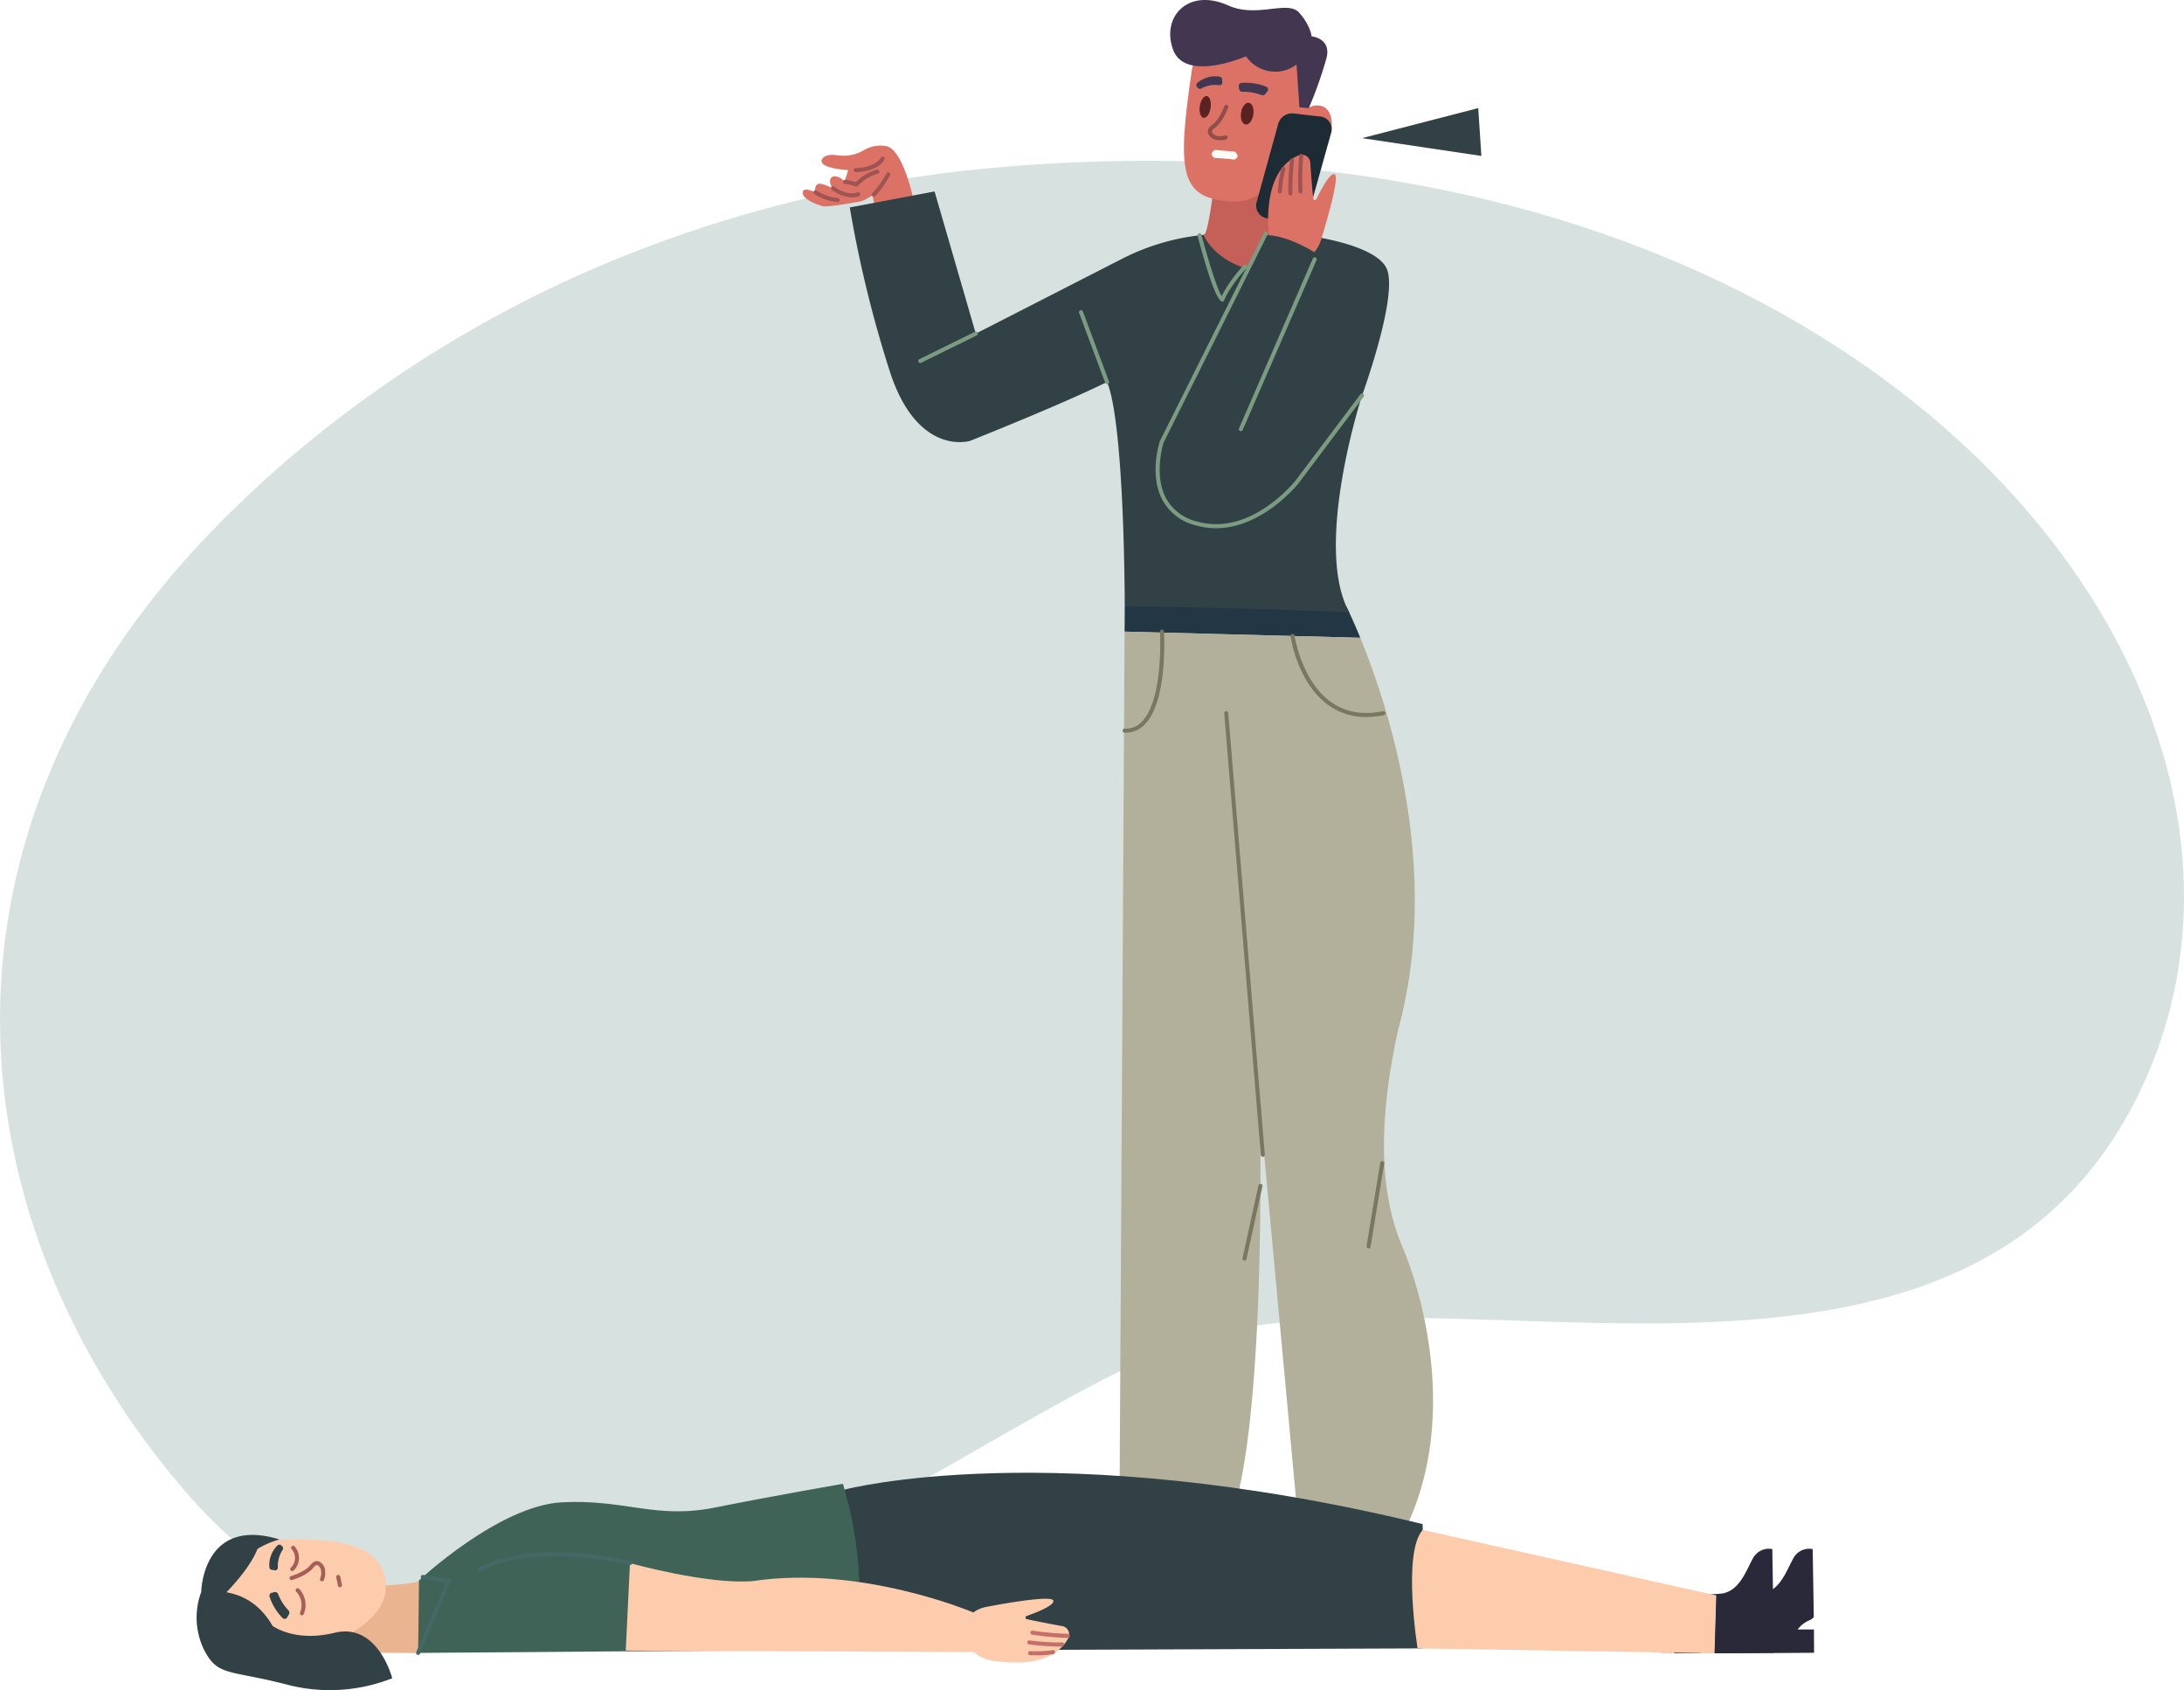 <?xml version="1.0" encoding="UTF-8"?> <svg xmlns="http://www.w3.org/2000/svg" xmlns:xlink="http://www.w3.org/1999/xlink" id="Group_5728" data-name="Group 5728" width="486.906" height="376.683" viewBox="0 0 486.906 376.683"><defs><clipPath id="clip-path"><rect id="Rectangle_2672" data-name="Rectangle 2672" width="486.906" height="376.683" fill="none"></rect></clipPath></defs><g id="Group_5725" data-name="Group 5725"><g id="Group_5724" data-name="Group 5724" clip-path="url(#clip-path)"><path id="Path_20685" data-name="Path 20685" d="M475.732,270.85c-12.555,24.178-31.971,36.707-54.48,43.021-31.745,8.9-69.636,5.433-103.116,4.813l-1.949-.033H316.1c-1.293-.022-2.576-.036-3.855-.044-18.923-.135-36.186.969-49.769,6.209-2.2.848-4.47,1.807-6.8,2.86-56.29,25.446-149.037,106.242-214.928,28.98-51.248-60.095-59.38-144.939,5.986-212.859q8.262-8.586,17.543-16.566a268.99,268.99,0,0,1,79.2-46.967q2.475-.946,4.98-1.855c1.676-.6,3.36-1.195,5.053-1.766a295.041,295.041,0,0,1,70.562-14.559c37.017-3.1,70.8-.7,100.89,5.836C452.407,95.6,513.8,197.53,475.732,270.85" transform="translate(0 -24.904)" fill="#d7e2e0"></path></g></g><g id="Group_5727" data-name="Group 5727"><g id="Group_5726" data-name="Group 5726" clip-path="url(#clip-path)"><path id="Path_20686" data-name="Path 20686" d="M474.347,226.117a75.581,75.581,0,0,0-49.373.036l-.032,5.636,52.546,1.371c-1.838-4.479-3.141-7.042-3.141-7.042" transform="translate(-174.222 -91.011)" fill="#233644"></path><path id="Path_20687" data-name="Path 20687" d="M486.268,376.2c-3.377-7.879-7.129-21.761-1.126-48.911,9.814-35.9-2.329-72.38-8.457-87.315L424.14,238.6l-1.153,197.726s14.131,2.9,23.813,2.438c9.308-18.85,7.491-94.085,7.491-94.085l8.7,94.085s12.776,1.965,20.118,6.173c17.848-26.933,6.54-60.862,3.164-68.742" transform="translate(-173.421 -97.824)" fill="#b2b09b"></path><path id="Path_20688" data-name="Path 20688" d="M471.189,367.976a.451.451,0,0,1-.448-.414l-8.154-98.432a.45.45,0,0,1,.411-.486.442.442,0,0,1,.486.411l8.154,98.432a.448.448,0,0,1-.411.486l-.038,0" transform="translate(-189.656 -110.141)" fill="#7a7760"></path><path id="Path_20689" data-name="Path 20689" d="M516.822,458.072a.442.442,0,0,1-.073-.006.45.45,0,0,1-.372-.517L519.421,439a.458.458,0,0,1,.517-.372.449.449,0,0,1,.372.516l-3.044,18.553a.451.451,0,0,1-.444.378" transform="translate(-211.707 -179.83)" fill="#7a7760"></path><path id="Path_20690" data-name="Path 20690" d="M469.946,464.33a.425.425,0,0,1-.1-.011.449.449,0,0,1-.343-.536l3.552-16.225a.45.45,0,1,1,.879.193l-3.552,16.226a.45.45,0,0,1-.44.354" transform="translate(-192.489 -183.349)" fill="#7a7760"></path><path id="Path_20691" data-name="Path 20691" d="M318.709,560.1s46.415-12.322,128.865,7.686c.281,11.848,0,27.707,0,27.707l-127.568.485s-3.252-19.956-1.3-35.878" transform="translate(-130.411 -228.097)" fill="#314146"></path><path id="Path_20692" data-name="Path 20692" d="M318.855,66.07a14.235,14.235,0,0,1-2.46,1.293c-.571.1-7.5,1.41-8.628,1.117S303.1,66.9,303.3,65.341c.16-.989,1.594-.506,2.872.045-.3-1.091.11-1.9.968-1.933a8.719,8.719,0,0,1,2.784,1.019s-.912-1.376-.332-2.238c.373-.736,2.007-.468,2.975.72a18.044,18.044,0,0,0,.857-2.526s-3.56-.182-5.193-1.077-.382-2.693,2.624-2.253l.244.036a8.969,8.969,0,0,0,5.636-1.027,7.26,7.26,0,0,1,5.393-.985c3.568,1.092,5.731,11.3,5.731,11.3l-8.569,1.676Z" transform="translate(-124.346 -22.517)" fill="#dc7265"></path><path id="Path_20693" data-name="Path 20693" d="M323.012,62.613h-.063a.451.451,0,0,1,.008-.9h.03c.329,0,4.239-.05,5.656-2.335a.45.45,0,0,1,.765.475c-1.654,2.664-5.808,2.76-6.4,2.76" transform="translate(-132.225 -24.258)" fill="#9e5452"></path><path id="Path_20694" data-name="Path 20694" d="M329.876,70.52a.451.451,0,0,1-.329-.758,21.311,21.311,0,0,0,3.126-4.4.45.45,0,1,1,.811.389,21.714,21.714,0,0,1-3.282,4.624.447.447,0,0,1-.327.142" transform="translate(-135.062 -26.694)" fill="#9e5452"></path><path id="Path_20695" data-name="Path 20695" d="M321.524,67.873a.44.44,0,0,1-.159-.03,10.291,10.291,0,0,0-2.391-.566.45.45,0,1,1,.081-.9,11.1,11.1,0,0,1,2.344.519,10.5,10.5,0,0,1,4.7-2.778.45.45,0,0,1,.2.877,9.74,9.74,0,0,0-4.444,2.727.453.453,0,0,1-.333.148" transform="translate(-130.609 -26.284)" fill="#9e5452"></path><path id="Path_20696" data-name="Path 20696" d="M318.659,72.828a8.05,8.05,0,0,1-4.479-1.68.449.449,0,0,1-.07-.632.454.454,0,0,1,.633-.07c.028.023,2.727,2.141,5.2,1.269a.45.45,0,1,1,.3.85,4.761,4.761,0,0,1-1.584.264" transform="translate(-128.742 -28.842)" fill="#9e5452"></path><path id="Path_20697" data-name="Path 20697" d="M312.814,74.495h0a10.731,10.731,0,0,1-5.21-1.778.45.45,0,0,1,.508-.744,9.956,9.956,0,0,0,4.7,1.62.451.451,0,0,1,0,.9" transform="translate(-126.034 -29.476)" fill="#9e5452"></path><path id="Path_20698" data-name="Path 20698" d="M349.192,104.011l32.361-16.55A50.683,50.683,0,0,1,399.973,82a181.3,181.3,0,0,1,21.932,0s15.646,1.706,18.741,7.216S435.3,117.8,435.3,117.8s-10.975,33.768-2.814,48.4c-21.1-1.126-50.089-1.407-50.089-1.407s0-40.427-3.939-50c-10.693,5.252-30.579,13.132-30.579,13.132s-11.631,3.564-17.822-15.383a265.255,265.255,0,0,1-8.964-36.661L340,72.324Z" transform="translate(-131.645 -29.652)" fill="#314146"></path><path id="Path_20699" data-name="Path 20699" d="M627.856,602.553l-.324,13.023,3-.046.394-12.889c-1.641-.091-3.066-.088-3.066-.088" transform="translate(-257.282 -247.041)" fill="#fcccad"></path><path id="Path_20700" data-name="Path 20700" d="M650.161,587.2c-1.441,2.6-2.85,6.846-6.393,7.733a4.088,4.088,0,0,1-.529.109c-1.267.146-8.324.517-10.236.43l-.393,12.89,11.21-.048,10.974-.072-.034-5.191-3.623-.007a6.279,6.279,0,0,1,2.553-2.017,2.466,2.466,0,0,0,1.041-.737l-.248-15.157a4.012,4.012,0,0,0-4.321,2.069" transform="translate(-259.364 -239.869)" fill="#29293a"></path><path id="Path_20701" data-name="Path 20701" d="M535.934,577.93l65.454,14.616L601,605.435l-66.214-1.093s-3.462-21.348,1.154-26.412" transform="translate(-218.744 -236.946)" fill="#fcccad"></path><path id="Path_20702" data-name="Path 20702" d="M474.832,74.041a16.483,16.483,0,0,0,.112-2.091l1.037-21.328s-9.583-1.989-17.7,2.555c-1.675,13.006-2.594,19.753-3.493,19.747,0,0,1.813,4.823,8.679,7.216a20.569,20.569,0,0,0,11.367-6.1" transform="translate(-186.458 -20.577)" fill="#c46058"></path><path id="Path_20703" data-name="Path 20703" d="M476.638,21.371s-3.493,29.618-19.329,28.219c-10.7-.945-11.535-6.415-8.224-29.009,1.719-9.779,11.525-9.11,15.4-9.1s12.571,2.86,12.148,9.886" transform="translate(-183.416 -4.703)" fill="#dc7265"></path><path id="Path_20704" data-name="Path 20704" d="M497.893,45a4.685,4.685,0,0,1-4.992,4.248c-2.331-.206-2.8-2.224-2.563-4.915s2.319-4.705,4.65-4.5,3.142,2.476,2.9,5.167" transform="translate(-201.012 -16.324)" fill="#dc7265"></path><path id="Path_20705" data-name="Path 20705" d="M471.66,41.459c-.2,1.337-.977,2.328-1.735,2.215s-1.21-1.29-1.01-2.626.976-2.328,1.735-2.215,1.21,1.289,1.01,2.626" transform="translate(-192.232 -15.918)" fill="#5b2222"></path><path id="Path_20706" data-name="Path 20706" d="M455.732,38.907c-.2,1.337-.9,2.34-1.57,2.24s-1.045-1.264-.845-2.6.9-2.339,1.57-2.24,1.045,1.264.845,2.6" transform="translate(-185.834 -14.882)" fill="#5b2222"></path><path id="Path_20707" data-name="Path 20707" d="M468.948,33.259a10.933,10.933,0,0,1,4.153.719.794.794,0,0,0,.928-.261c.165-.233.31-.424.437-.579a.657.657,0,0,0-.33-1.04,12.281,12.281,0,0,0-5.4-.827.688.688,0,0,0-.654.757c.032.2.058.409.076.6a.756.756,0,0,0,.794.636" transform="translate(-191.905 -12.8)" fill="#423651"></path><path id="Path_20708" data-name="Path 20708" d="M453.129,31.549a6.672,6.672,0,0,1,4.035-.747.6.6,0,0,0,.676-.62,7.087,7.087,0,0,0-.076-.771.591.591,0,0,0-.48-.486,6.1,6.1,0,0,0-5.036,1.4.593.593,0,0,0-.089.8c.077.106.153.2.223.286a.6.6,0,0,0,.746.146" transform="translate(-185.335 -11.822)" fill="#423651"></path><path id="Path_20709" data-name="Path 20709" d="M459.173,47.482c-.174,0-.366-.008-.576-.025a2.486,2.486,0,0,1-2.177-1.541c-.1-.385-.113-1.142.946-1.861,1.614-1.1,2.689-4.112,2.7-4.142a.45.45,0,1,1,.848.3c-.047.136-1.183,3.325-3.043,4.589-.316.214-.671.541-.581.888a1.644,1.644,0,0,0,1.38.871,3.38,3.38,0,0,0,1.5-.115.456.456,0,0,1,.6.209.447.447,0,0,1-.192.6,3.25,3.25,0,0,1-1.4.232" transform="translate(-187.11 -16.24)" fill="#914e49"></path><path id="Path_20710" data-name="Path 20710" d="M458.586,56.63l4.438.392s1.408,1.109-.156,1.774c-1.768-.248-4.439-.392-4.439-.392s-1.476-.881.157-1.773" transform="translate(-187.701 -23.218)" fill="#fefaf6"></path><path id="Path_20711" data-name="Path 20711" d="M459.078,12.552s-13.488,5.872-16.233-1.434S446.182-2.9,455.309,1.3c6.43,2.734,13.1-1.385,15.667,1.572S473.69,8.1,473.69,8.1s4.323.382,3.383,4.63a85.729,85.729,0,0,1-4,11.365l-2.09-.186-.645-9.515a7.912,7.912,0,0,1-11.256-1.842" transform="translate(-181.29 0)" fill="#423651"></path><path id="Path_20712" data-name="Path 20712" d="M479.594,45.006l-4.906,17.818A2.877,2.877,0,0,0,477.5,66.27l5.5.491a3.22,3.22,0,0,0,3.462-2.128l4.95-17.67a2.861,2.861,0,0,0-2.71-3.447l-5.547-.638a3.231,3.231,0,0,0-3.558,2.128" transform="translate(-194.581 -17.57)" fill="#1d2b35"></path><path id="Path_20713" data-name="Path 20713" d="M490.947,77.453S495.378,63.4,494,62.793c-1.022-.45-3.075,3.457-4.068,5.514a.371.371,0,0,1-.71-.162c-.158-1.577-.418-4.389-.648-7.787a1.9,1.9,0,0,0-2.536-1.825c-5.967,2.526-7.133,9.825-6.832,16.413,0,0,.153,5.826,5.529,6.714,4.943.818,6.216-4.208,6.216-4.208" transform="translate(-196.451 -23.942)" fill="#dc7265"></path><path id="Path_20714" data-name="Path 20714" d="M491.044,66.964a.45.45,0,0,1-.45-.434,60.558,60.558,0,0,1,.179-8,.456.456,0,0,1,.513-.377.451.451,0,0,1,.377.513,61.55,61.55,0,0,0-.171,7.828.449.449,0,0,1-.433.466h-.017" transform="translate(-201.117 -23.842)" fill="#9e5452"></path><path id="Path_20715" data-name="Path 20715" d="M487.277,68.123a.452.452,0,0,1-.45-.444,51.384,51.384,0,0,1,.38-7.445.45.45,0,1,1,.884.168,51.58,51.58,0,0,0-.363,7.264.451.451,0,0,1-.444.457Z" transform="translate(-199.593 -24.545)" fill="#9e5452"></path><path id="Path_20716" data-name="Path 20716" d="M483.275,68.968l-.038,0a.451.451,0,0,1-.41-.487,28.287,28.287,0,0,1,.833-5.18.457.457,0,0,1,.59-.241.452.452,0,0,1,.241.59,27.653,27.653,0,0,0-.768,4.908.451.451,0,0,1-.448.412" transform="translate(-197.954 -25.84)" fill="#9e5452"></path><path id="Path_20717" data-name="Path 20717" d="M141.589,613.176a20.286,20.286,0,0,1-2.093,0l-21.347-.075s-1.359-7.793,3.7-14.129c13.085-.793,19.877-1.245,19.931-1.968a12,12,0,0,1,6.633,7.289,17.249,17.249,0,0,1-6.828,8.883" transform="translate(-48.372 -244.766)" fill="#ebb490"></path><path id="Path_20718" data-name="Path 20718" d="M89.691,609.523s29.69-4.675,29.324-17.608c-.2-7.031-5.714-11.9-28.466-9.942-9.864,1.132-9.782,10.96-10,14.833s2.1,12.721,9.142,12.718" transform="translate(-33.018 -238.425)" fill="#fcccad"></path><path id="Path_20719" data-name="Path 20719" d="M103.767,601.9a10.929,10.929,0,0,0,2.26,3.557.793.793,0,0,1,.116.958c-.152.242-.272.45-.366.625a.658.658,0,0,1-1.087.1,12.3,12.3,0,0,1-2.84-4.67.688.688,0,0,1,.447-.9c.2-.048.4-.1.579-.159a.756.756,0,0,1,.892.488" transform="translate(-41.743 -246.564)" fill="#314146"></path><path id="Path_20720" data-name="Path 20720" d="M104.737,584.648a6.678,6.678,0,0,0-1.08,3.96.6.6,0,0,1-.673.622,6.942,6.942,0,0,1-.762-.139.59.59,0,0,1-.444-.518,6.094,6.094,0,0,1,1.808-4.9.594.594,0,0,1,.8-.023c.1.086.188.169.266.246a.6.6,0,0,1,.084.756" transform="translate(-41.718 -239.23)" fill="#314146"></path><path id="Path_20721" data-name="Path 20721" d="M116.635,594.231a.451.451,0,0,1-.386-.681,3.406,3.406,0,0,0,.2-1.482,1.64,1.64,0,0,0-.786-1.429c-.335-.115-.688.223-.922.526-1.372,1.782-4.624,2.724-4.762,2.764a.45.45,0,0,1-.246-.866c.031-.009,3.1-.9,4.3-2.447.782-1.017,1.535-.959,1.916-.833a2.486,2.486,0,0,1,1.4,2.266,3.839,3.839,0,0,1-.326,1.963.448.448,0,0,1-.386.22" transform="translate(-44.854 -241.778)" fill="#a55f56"></path><path id="Path_20722" data-name="Path 20722" d="M112.528,631.1a4.685,4.685,0,0,0,4.539-4.729c-.066-2.339-2.053-2.928-4.754-2.852s-4.836,2.034-4.77,4.373,2.284,3.285,4.984,3.208" transform="translate(-44.091 -255.636)" fill="#fcccad"></path><path id="Path_20723" data-name="Path 20723" d="M95.037,608.7S93.7,594.8,82.006,592.775c8.518-8.94,7.394-12.555,7.394-12.555s-15.818.274-11.941,20.659c3.2,14.759,17.577,7.817,17.577,7.817" transform="translate(-31.507 -237.885)" fill="#314146"></path><path id="Path_20724" data-name="Path 20724" d="M127.864,597.689a.45.45,0,0,1-.441-.362l-.376-1.853a.45.45,0,0,1,.882-.178l.376,1.853a.45.45,0,0,1-.352.53.409.409,0,0,1-.089.01" transform="translate(-52.084 -243.917)" fill="#a55f56"></path><path id="Path_20725" data-name="Path 20725" d="M110.125,589.58a.445.445,0,0,1-.339-.154.45.45,0,0,1,.041-.634,2.968,2.968,0,0,0,.134-4.125.451.451,0,0,1,.735-.523,3.883,3.883,0,0,1-.277,5.327.443.443,0,0,1-.293.11" transform="translate(-44.965 -239.416)" fill="#a55f56"></path><path id="Path_20726" data-name="Path 20726" d="M113.109,606a.458.458,0,0,1-.173-.035.45.45,0,0,1-.242-.589,4.289,4.289,0,0,0-.838-4.627.45.45,0,0,1,.622-.651,5.232,5.232,0,0,1,1.047,5.625.451.451,0,0,1-.415.277" transform="translate(-45.803 -245.982)" fill="#a55f56"></path><path id="Path_20727" data-name="Path 20727" d="M369.342,605.757s14.456-2.848,14.907-1.408c.333,1.066-3.777,2.673-5.93,3.432a.371.371,0,0,0,.082.724c1.549.331,4.316.9,7.667,1.506a1.9,1.9,0,0,1,1.533,2.723c-3.171,5.651-10.554,6-17.069,4.973,0,0-5.773-.8-6.06-6.238-.266-5,4.87-5.712,4.87-5.712" transform="translate(-149.426 -247.611)" fill="#fcccad"></path><path id="Path_20728" data-name="Path 20728" d="M397.227,617.6a67.937,67.937,0,0,1-7.471-.716.45.45,0,1,1,.132-.89,63.355,63.355,0,0,0,7.8.7.431.431,0,0,1,.468.431.448.448,0,0,1-.431.468c-.155.007-.321.01-.5.01" transform="translate(-159.639 -252.548)" fill="#c46f6a"></path><path id="Path_20729" data-name="Path 20729" d="M394.946,621.055a62.263,62.263,0,0,1-6.37-.482.449.449,0,0,1-.389-.5.439.439,0,0,1,.5-.389,52.437,52.437,0,0,0,7.259.442.443.443,0,0,1,.483.414.448.448,0,0,1-.415.483c-.321.025-.684.035-1.071.035" transform="translate(-159.151 -254.06)" fill="#c46f6a"></path><path id="Path_20730" data-name="Path 20730" d="M390.3,624.494c-.687,0-1.221-.012-1.365-.017a.448.448,0,0,1-.437-.461.41.41,0,0,1,.461-.438,27.892,27.892,0,0,0,4.963-.219.45.45,0,1,1,.255.864,19.047,19.047,0,0,1-3.877.271" transform="translate(-159.281 -255.564)" fill="#c46f6a"></path><path id="Path_20731" data-name="Path 20731" d="M643.118,602.553l-.325,13.023,3-.046.393-12.889c-1.641-.091-3.066-.088-3.066-.088" transform="translate(-263.54 -247.041)" fill="#fcccad"></path><path id="Path_20732" data-name="Path 20732" d="M665.423,587.2c-1.441,2.6-2.849,6.846-6.393,7.733a4.1,4.1,0,0,1-.529.109c-1.267.146-8.324.517-10.235.43l-.394,12.89,11.21-.048,10.975-.072-.035-5.191-3.623-.007a6.277,6.277,0,0,1,2.554-2.017,2.47,2.47,0,0,0,1.041-.737l-.249-15.157a4.012,4.012,0,0,0-4.321,2.069" transform="translate(-265.622 -239.869)" fill="#29293a"></path><path id="Path_20733" data-name="Path 20733" d="M468.556,135.959a.459.459,0,0,1-.179-.037.452.452,0,0,1-.234-.593L484.6,97.487a.451.451,0,1,1,.827.359l-16.459,37.843a.45.45,0,0,1-.414.271" transform="translate(-191.919 -39.858)" fill="#7b9c81"></path><path id="Path_20734" data-name="Path 20734" d="M413.966,133.633a.452.452,0,0,1-.422-.293l-5.816-15.57a.451.451,0,0,1,.265-.579.456.456,0,0,1,.579.265l5.816,15.57a.45.45,0,0,1-.265.579.469.469,0,0,1-.157.028" transform="translate(-167.153 -48.036)" fill="#7b9c81"></path><path id="Path_20735" data-name="Path 20735" d="M347.42,132.264a.451.451,0,0,1-.2-.854l12.381-6.1a.45.45,0,0,1,.4.807l-12.382,6.1a.443.443,0,0,1-.2.047" transform="translate(-142.255 -51.358)" fill="#7b9c81"></path><path id="Path_20736" data-name="Path 20736" d="M90.489,599.582s4.9,4.409,14.561,2.063,12.85,10.13,12.85,10.13a37.769,37.769,0,0,1-23.45,1.424c-13.038-3.394-15.55-1.705-18.656-8.083a16.379,16.379,0,0,1-.48-12.564s.247-16.948,17.43-11.713a20.664,20.664,0,0,0-7.856,4.24l-5.634,7.086.657,5.9Z" transform="translate(-30.453 -237.727)" fill="#314146"></path><path id="Path_20737" data-name="Path 20737" d="M158.188,582.047s17.766-16.647,31.836-17.4,20.823,3.832,34.143,1.166,28.515-5.294,28.515-5.294,6.941,21.057,1.689,37.168c-10.881-.211-96.377.529-96.377.529Z" transform="translate(-64.776 -229.809)" fill="#3f6357"></path><path id="Path_20738" data-name="Path 20738" d="M313.944,601.487s-24.97-10.646-49.17-7c-10.13.831-27.389-4.007-27.389-4.007l-.938,19.493,80.1.346Z" transform="translate(-96.941 -242.091)" fill="#fcccad"></path><path id="Path_20739" data-name="Path 20739" d="M487.417,92.98s-6.238-4.151-11.385-4.151a69.171,69.171,0,0,0-3.285,7.153l10.346-.4Z" transform="translate(-193.822 -36.419)" fill="#314146"></path><path id="Path_20740" data-name="Path 20740" d="M450.122,153.573a16.459,16.459,0,0,1-4.511-.631,11.549,11.549,0,0,1-7.445-5.665c-2.985-5.638-.665-12.806-.565-13.108l23.229-46.486a.444.444,0,0,1,.6-.2.449.449,0,0,1,.2.6l-23.2,46.428c0,.011-2.273,7.054.533,12.347a10.682,10.682,0,0,0,6.893,5.216c12.113,3.438,21.981-9.094,22.08-9.222l14.381-19.129a.45.45,0,0,1,.719.541L468.652,143.4c-.093.12-8,10.174-18.53,10.174" transform="translate(-179.021 -35.846)" fill="#7b9c81"></path><path id="Path_20741" data-name="Path 20741" d="M458.027,103.333a.485.485,0,0,1-.116-.015c-1.452-.386-4-9.346-5.4-14.653a.45.45,0,0,1,.871-.229c1.532,5.84,3.506,12.1,4.489,13.672a31.306,31.306,0,0,1,4.9-6.859.45.45,0,1,1,.653.62c-.036.037-3.614,3.833-4.98,7.185a.451.451,0,0,1-.417.28" transform="translate(-185.521 -36.121)" fill="#7b9c81"></path><path id="Path_20742" data-name="Path 20742" d="M504.548,258a14.162,14.162,0,0,1-8.34-2.568c-6.972-4.909-8.483-15-8.543-15.424a.45.45,0,1,1,.89-.127c.015.1,1.522,10.136,8.175,14.818,3.194,2.245,7.078,2.919,11.555,2a.45.45,0,0,1,.18.881,19.525,19.525,0,0,1-3.918.418" transform="translate(-199.937 -98.19)" fill="#7a7760"></path><path id="Path_20743" data-name="Path 20743" d="M424.888,260.814c-.092,0-.185,0-.277-.007a.45.45,0,1,1,.038-.9,4.831,4.831,0,0,0,3.831-1.548c4.872-4.96,4.044-19.893,4.035-20.044a.452.452,0,0,1,.423-.476.459.459,0,0,1,.476.423c.037.63.861,15.484-4.292,20.728a5.764,5.764,0,0,1-4.233,1.823" transform="translate(-173.91 -97.512)" fill="#7a7760"></path><path id="Path_20744" data-name="Path 20744" d="M181.211,590.567a.451.451,0,0,1-.207-.851c12.626-6.516,32.807-1.577,33.659-1.363a.45.45,0,0,1-.218.873c-.208-.051-20.707-5.07-33.028,1.29a.445.445,0,0,1-.206.051" transform="translate(-74.11 -240.402)" fill="#446865"></path><path id="Path_20745" data-name="Path 20745" d="M157.681,612.777a.469.469,0,0,1-.177-.036.45.45,0,0,1-.237-.592l6.6-15.483-5.213-.837a.449.449,0,0,1-.373-.516.441.441,0,0,1,.516-.373l5.782.927a.45.45,0,0,1,.343.621L158.095,612.5a.452.452,0,0,1-.414.274" transform="translate(-64.463 -243.917)" fill="#446865"></path><path id="Path_20746" data-name="Path 20746" d="M514.662,47.534l25.908-6.7.7,10.665Z" transform="translate(-211.007 -16.743)" fill="#314146"></path></g></g></svg> 